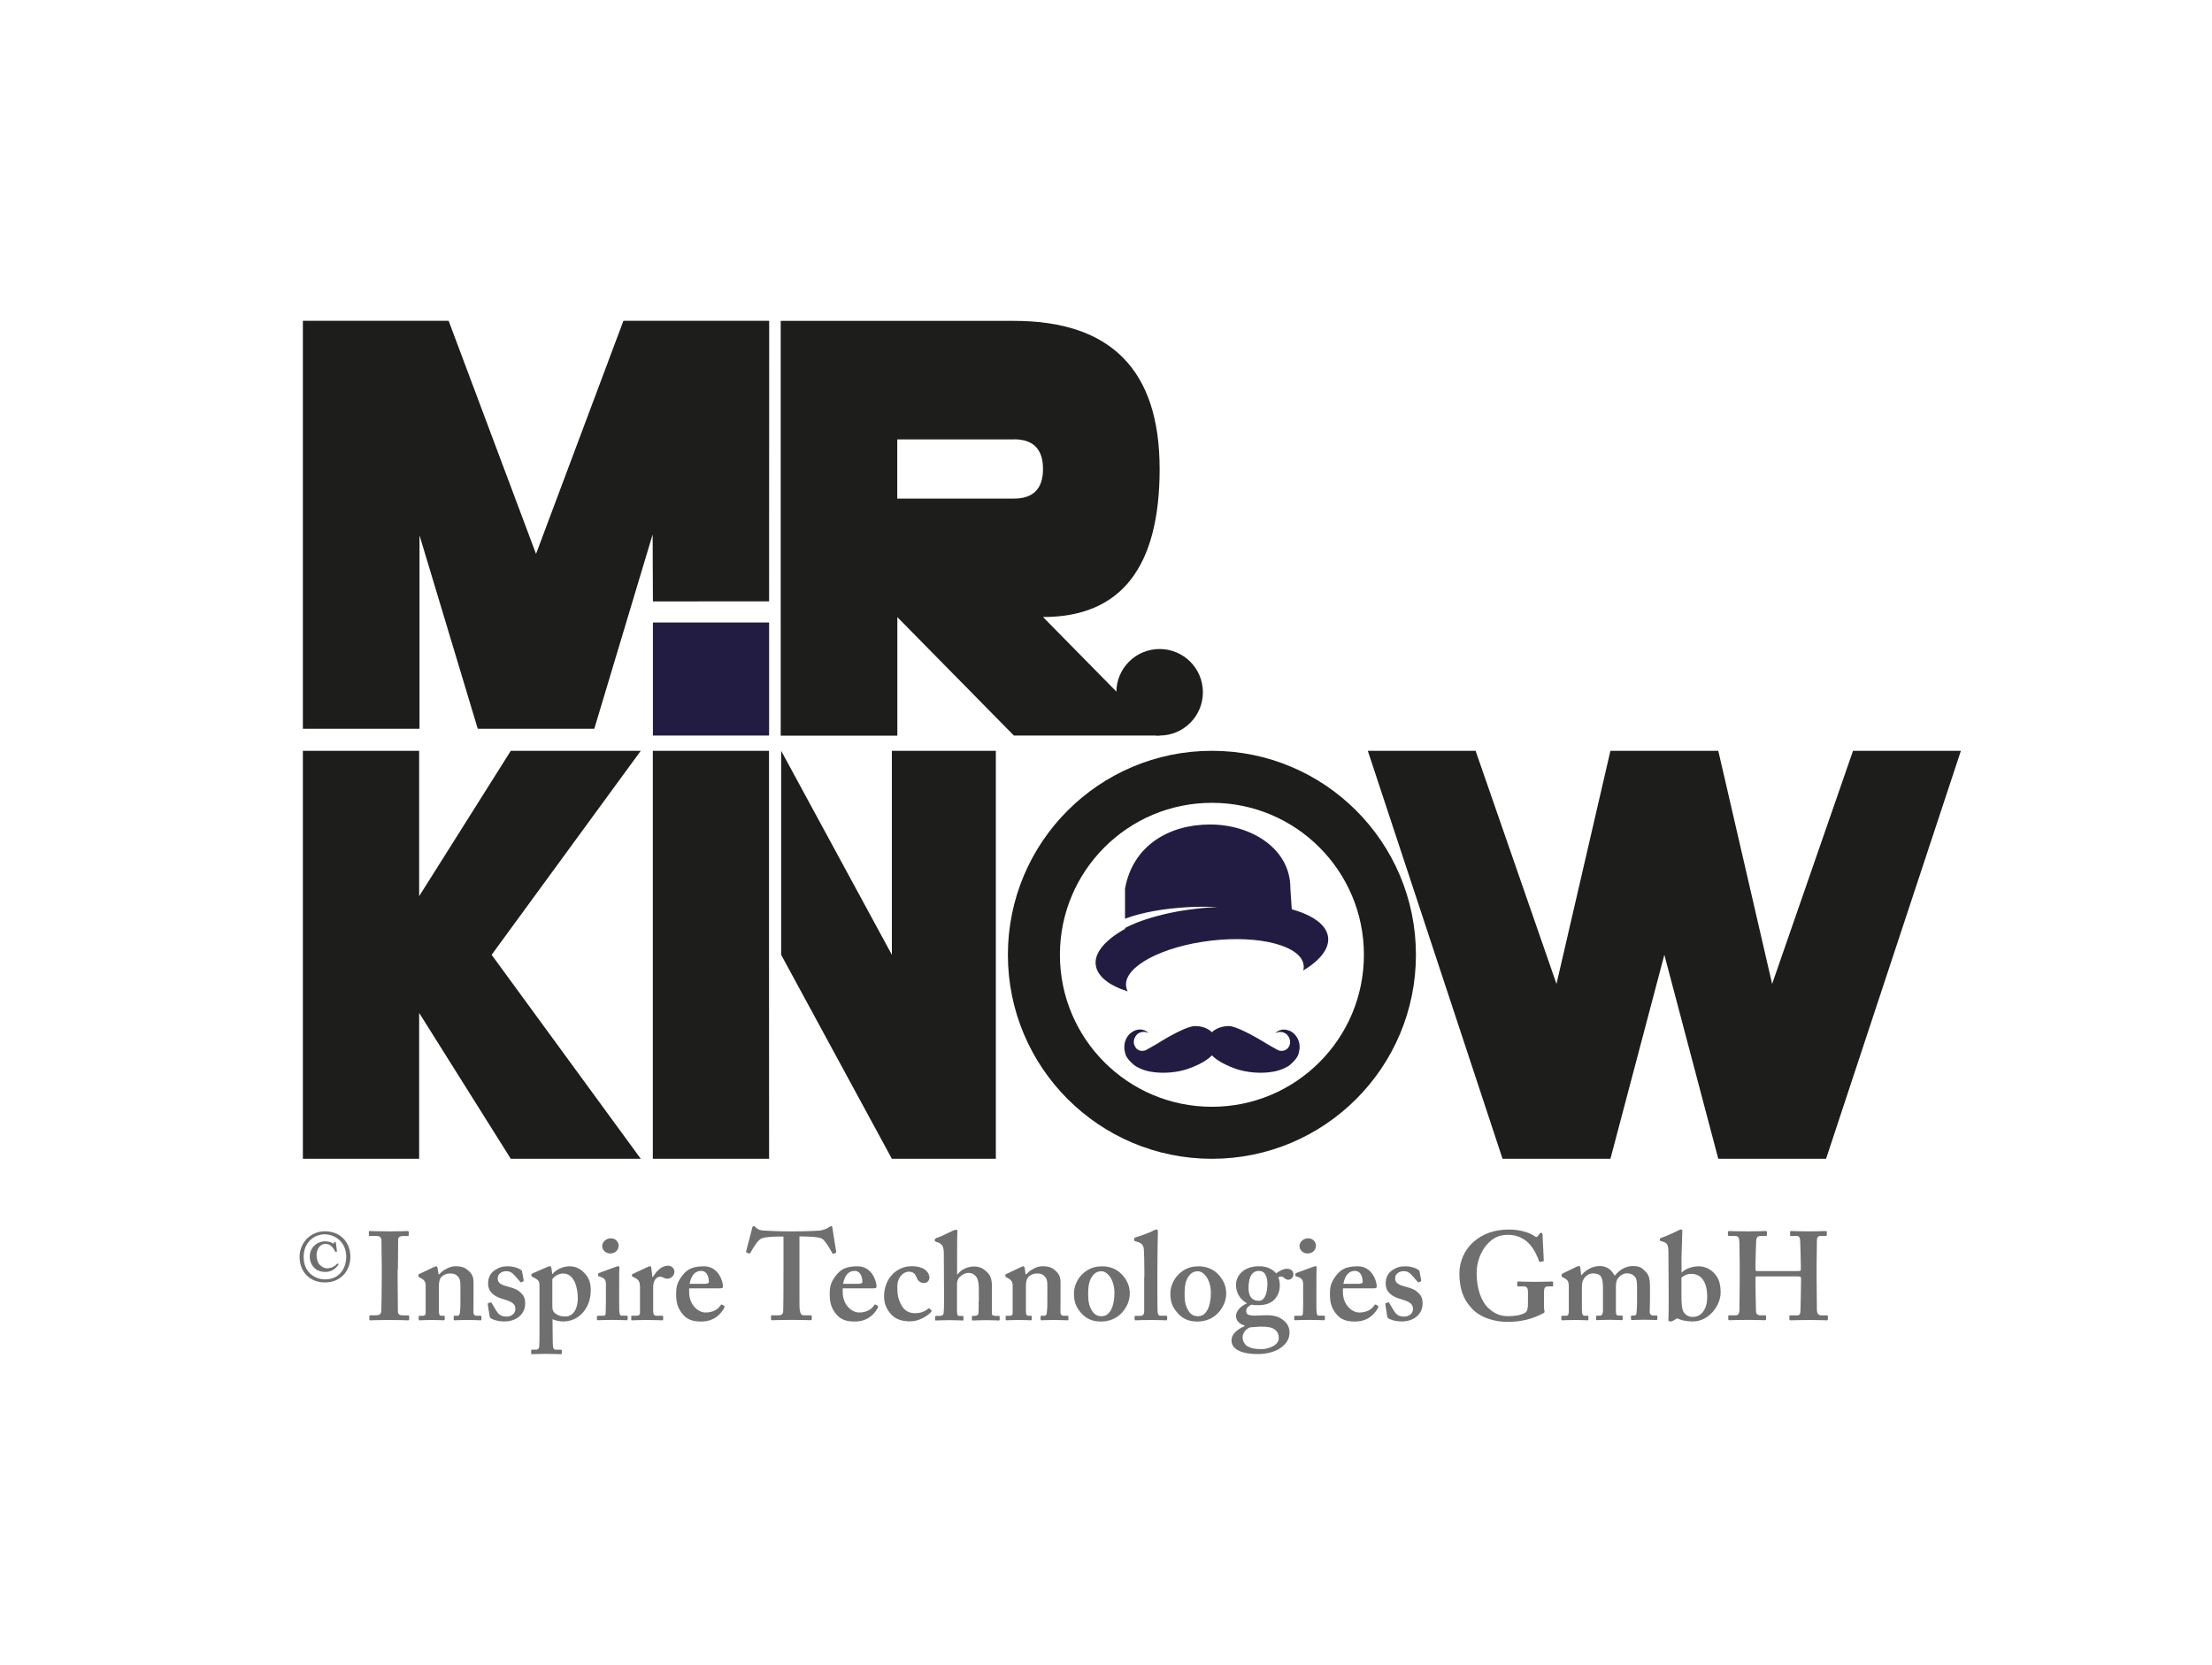 <?xml version="1.0" encoding="UTF-8"?> <svg xmlns="http://www.w3.org/2000/svg" id="Ebene_1" data-name="Ebene 1" width="255.11" height="192" viewBox="0 0 255.11 192"><defs><style> .cls-1 { fill: #231c42; } .cls-1, .cls-2, .cls-3 { stroke-width: 0px; } .cls-2 { fill: #706f6f; } .cls-3 { fill: #1d1d1b; } .cls-4 { fill: none; stroke: #1d1d1b; stroke-width: 6px; } </style></defs><path class="cls-4" d="M139.77,130.66c11.34,0,20.53-9.19,20.53-20.53s-9.19-20.53-20.53-20.53-20.53,9.19-20.53,20.53,9.19,20.53,20.53,20.53h0Z"></path><polygon class="cls-3" points="48.34 86.6 34.93 86.6 34.93 133.66 48.34 133.66 48.34 116.83 58.91 133.66 73.9 133.66 56.7 110.13 73.9 86.6 58.91 86.6 48.34 103.37 48.34 86.6 48.34 86.6"></polygon><polygon class="cls-3" points="198.17 133.66 210.6 133.66 226.15 86.6 213.71 86.6 204.38 113.49 198.17 86.6 185.73 86.6 179.51 113.49 170.18 86.6 157.75 86.6 173.29 133.66 185.73 133.66 191.95 110.13 198.17 133.66 198.17 133.66"></polygon><polygon class="cls-3" points="71.9 37 61.82 63.89 51.74 37 34.93 37 34.93 84.06 48.38 84.06 48.38 61.74 55.1 84.06 68.54 84.06 75.27 61.64 75.3 69.37 88.7 69.36 88.71 37 71.9 37 71.9 37"></polygon><polygon class="cls-1" points="75.3 71.8 75.3 84.84 88.7 84.84 88.7 71.8 75.3 71.8 75.3 71.8"></polygon><path class="cls-3" d="M116.93,50.67c2.24,0,3.36,1.14,3.36,3.42s-1.12,3.42-3.36,3.42h-13.45v-6.83h13.45ZM116.93,84.84h16.81l-13.45-13.67c8.96,0,13.45-5.69,13.45-17.08s-5.6-17.08-16.81-17.08h-26.89v47.84h13.45v-13.67l13.45,13.67h0Z"></path><path class="cls-3" d="M133.74,84.84c2.75,0,4.99-2.23,4.99-4.99s-2.23-4.99-4.99-4.99-4.99,2.23-4.99,4.99,2.23,4.99,4.99,4.99h0Z"></path><polyline class="cls-3" points="88.69 86.6 75.29 86.6 75.29 133.66 88.7 133.66 88.69 110.13"></polyline><polyline class="cls-3" points="90.09 110.13 102.86 133.66 114.85 133.66 114.85 86.6 102.86 86.6 102.86 110.13 90.09 86.6"></polyline><path class="cls-1" d="M130.05,114.32c-.1-.18-.16-.38-.18-.58-.26-2.23,4.11-4.57,9.77-5.24,5.65-.67,10.45.6,10.71,2.83.03.2.01.41-.04.61,1.93-1.17,3.02-2.52,2.86-3.84-.17-1.42-1.75-2.54-4.19-3.22l-.16-2.38c.04-4.6-4.49-7.4-9.27-7.4s-8.92,2.48-9.8,7.4v3.47c.16-.06.33-.12.5-.18.35-.12.72-.22,1.1-.33.19-.05.39-.1.59-.14.2-.05.4-.1.6-.13.2-.04.41-.08.61-.12.21-.03.41-.07.62-.1l.31-.05.31-.04c.21-.03.41-.05.62-.08.41-.04.81-.08,1.2-.11.39-.02.77-.06,1.12-.07.36-.01.7-.03,1.01-.03.31,0,.6,0,.85,0,.25,0,.48.01.66.01.36.01.57.02.57.02,0,0-.21.01-.57.03-.18.01-.4.02-.65.04-.25.02-.53.05-.84.08-.31.03-.64.08-1,.12-.35.04-.72.11-1.1.16-.38.06-.77.14-1.17.22-.2.04-.4.09-.6.13l-.3.07-.3.08c-.2.05-.4.1-.6.15-.19.06-.39.12-.58.17-.19.05-.38.12-.57.18-.19.07-.37.12-.55.19-.36.13-.7.26-1.02.41-.3.12-.57.27-.82.39v.11c-.59.32-1.11.66-1.57,1.02-.01.01-.02.02-.02.02h0c-1.24.98-1.91,2.04-1.79,3.09.16,1.32,1.53,2.38,3.66,3.06h0Z"></path><path class="cls-1" d="M149.74,121.63h0s0-.03,0-.03v-.04s.02,0,.02,0h0s.01-.05.01-.05l.02-.06h0s0-.03,0-.03v-.03s.03-.08.04-.12c0-.04.02-.08.02-.12v-.06s.02-.06.02-.06c.04-.31.01-.62-.08-.91-.08-.28-.23-.53-.4-.73-.17-.2-.37-.36-.58-.46-.03-.01-.05-.03-.08-.04-.03-.01-.05-.02-.08-.03h0s0,0,0,0c0,0,0,0,0,0h0s-.02,0-.02,0h-.04s-.06-.03-.08-.04c-.1-.03-.21-.05-.31-.06-.2-.02-.37,0-.52.05-.15.04-.26.1-.35.16-.09.05-.15.11-.19.14-.02.02-.03.03-.04.04,0,0-.01.01-.01.01,0,0,0,0,.02,0,.01,0,.03-.02.06-.03.05-.02.12-.05.21-.07.09-.02.21-.04.34-.03.13,0,.27.04.4.1.07.03.13.07.19.11.02.01.03.02.04.03l.03.02h.01s0,.01,0,.01c0,0,0,0,0,0h0s0,0,0,0c.01.01.03.03.04.04.01.01.03.03.04.04.11.12.2.27.25.42.06.15.08.32.07.48-.01.16-.06.31-.13.43v.02s-.03.02-.03.02c0,.01-.02.03-.03.04-.01.01-.02.03-.03.04h0s0,.02,0,.02h0s-.01.01-.01.01h0s0,0,0,0h0s-.03.04-.03.04v.02s-.02,0-.02,0h0s0,0,0-.01h0s-.02.02-.02.02c-.01.01-.03.02-.04.04-.01.01-.03.02-.04.04-.06.04-.11.08-.17.1-.06.03-.12.05-.17.07-.06.01-.12.02-.17.03-.06,0-.11,0-.16,0-.05,0-.1-.01-.15-.02-.05-.01-.09-.03-.14-.04-.08-.03-.16-.07-.22-.11-.06-.04-.82-.45-1.09-.62-1.67-1.04-3.65-2.07-4.41-2.07s-1.5.26-1.96.71c-.46-.45-1.15-.71-1.96-.71s-2.75,1.02-4.41,2.07c-.27.17-1.03.58-1.09.62-.06.04-.13.08-.22.11-.04.01-.09.03-.14.04-.05,0-.1.02-.15.02-.05,0-.11,0-.16,0-.06,0-.11-.02-.17-.03-.06-.02-.12-.04-.17-.07-.06-.03-.12-.06-.17-.1-.01-.01-.03-.02-.04-.04-.02-.01-.03-.02-.04-.04l-.02-.02h0s0-.02,0,0h0s0,0,0,0v-.02s-.04-.03-.04-.03h0s0,0,0-.01h0s-.01-.02-.01-.02h0s0,0,0,0h0s-.02-.04-.03-.05c-.01-.01-.02-.03-.03-.04l-.02-.02v-.02c-.08-.13-.13-.28-.14-.43-.01-.16,0-.32.07-.48.06-.15.14-.3.25-.42.01-.02.03-.03.04-.04.01-.01.03-.03.04-.04h0s0,0,0,0c0,0,0,0,0,0h0s.01-.01.01-.01l.03-.02s.03-.02.04-.03c.06-.05.13-.08.19-.11.13-.06.27-.09.4-.1.13,0,.24,0,.34.03.1.02.17.05.22.07.02.01.04.02.05.03.01,0,.02,0,.02,0,0,0,0,0-.01-.01,0-.01-.02-.02-.04-.04-.04-.04-.1-.09-.19-.14-.09-.06-.2-.12-.35-.16-.15-.04-.32-.07-.52-.05-.1,0-.2.03-.31.06-.02,0-.05.02-.08.03h-.04s-.02.02-.02.02h0s0,0,0,0h0s0,0,0,0c-.03.01-.05.02-.08.03-.03.01-.05.03-.08.04-.2.11-.41.26-.58.46-.17.2-.31.45-.4.73-.09.28-.11.6-.08.91v.06s.02.06.02.06c0,.04.01.08.02.12,0,.04.02.08.03.12v.03s.01.02.01.02h0s.02.08.02.08v.03s.02.01.02.01h0s.01.05.01.05v.02s0,0,0,0h0s0,.01.01.02h0s.02.07.02.07c.02.04.03.07.05.1.02.03.04.07.06.1.15.27.41.56.86.94.2.17.92.58,1.88.75,1.34.24,3.13.15,4.61-.43.54-.21,1.75-.7,2.47-1.45.72.75,1.93,1.24,2.47,1.45,1.48.58,3.27.67,4.61.43.96-.17,1.68-.58,1.88-.75.45-.38.7-.67.86-.94.02-.03.04-.07.06-.1.02-.03.03-.07.05-.1l.02-.05h0s0,0,0-.03h0Z"></path><path class="cls-2" d="M37.48,142.02c-1.63,0-2.93,1.28-2.93,2.96s1.14,2.94,2.93,2.94,2.93-1.31,2.93-2.96c0-1.74-1.23-2.94-2.93-2.94h0ZM37.48,142.37c.99,0,2.45.74,2.45,2.61,0,1.12-.64,2.59-2.45,2.59-1.02,0-2.46-.69-2.46-2.61,0-1.55,1.09-2.59,2.46-2.59h0ZM38.95,145.76s-.04-.02-.07,0c-.24.26-.62.53-1.17.53-.27,0-.56-.13-.83-.4-.29-.29-.35-.78-.37-1.07-.02-.69.38-1.35,1.01-1.35.3,0,.54.1.75.32.19.18.3.4.39.59,0,.03.04.03.06.02l.11-.02s.03-.03.03-.06c-.02-.13-.11-.88-.13-1.02,0-.02-.02-.04-.1-.04-.06,0-.1.02-.1.05l-.02.11s-.06.04-.11,0c-.1-.08-.45-.24-.86-.24-.53,0-.98.19-1.28.49-.37.35-.53.8-.53,1.25,0,.58.19.99.54,1.34.29.29.75.45,1.26.45.7,0,1.18-.38,1.49-.82.02-.04.03-.06.02-.08l-.09-.07h0Z"></path><path class="cls-2" d="M90.36,146.24c0,.29,0,4.71-.04,5.08-.01.22-.19.39-.48.39h-.82c-.06,0-.1.03-.1.11v.33c0,.1.03.13.12.13.2,0,.81-.04,2.28-.04,1.56,0,2.02.04,2.16.04.12,0,.14-.06.14-.14v-.3c0-.07-.03-.13-.09-.13h-.84c-.35,0-.49-.29-.49-1.39v-7.7h.4c.52,0,1.82.03,2.22.26.4.29.94,1.21,1.14,1.62.04.09.07.13.13.12l.29-.1s.07-.04.06-.13c-.12-.69-.4-2.48-.43-2.74-.03-.17-.06-.23-.15-.23s-.14.06-.26.14c-.22.16-.76.36-1.04.38-.67.03-1.27.09-2.86.09h-.78c-1.41,0-2.02-.06-2.8-.09-.4-.02-.69-.09-.98-.38-.09-.09-.14-.14-.23-.14-.06,0-.14.06-.17.26-.06.2-.55,2.11-.69,2.66-.01.07,0,.12.06.14l.29.1c.07.03.12-.03.16-.1.27-.49.82-1.45,1.29-1.65.61-.2,1.65-.2,2.11-.2h.4v3.61h0ZM97.19,148.6h3.5c.26,0,.4-.01.4-.23,0-.59-.53-2.31-2.18-2.31-1.26,0-1.91.29-2.51,1.07-.62.81-.71,1.34-.71,2.14,0,.89.14,1.62.81,2.38.51.58,1.15.78,2.08.78,1.59,0,2.32-.98,2.63-1.53.1-.19.07-.24,0-.29l-.22-.13c-.06-.03-.12-.03-.17.07-.3.46-.85.84-1.75.84-.82,0-1.88-.87-1.88-2.34v-.45h0ZM97.23,148.08c.19-.97.62-1.49,1.33-1.49.75,0,.9.85.9,1.29,0,.11-.17.2-.48.2h-1.75ZM107.23,150.94s-.1-.04-.13-.02c-.39.3-.84.55-1.56.55-.46,0-1.1-.14-1.49-.78-.53-.88-.56-1.47-.56-2.34,0-1.02.72-1.67,1.3-1.67.38,0,.69.1.89.59.14.38.38.72.87.72.4,0,.64-.29.64-.64,0-.43-.38-1.3-2.05-1.3-.81,0-1.5.29-2.11.83-.72.67-1.07,1.68-1.07,2.59,0,.72.14,1.3.69,1.99.55.69,1.33.95,2.31.95,1.07,0,2.08-.66,2.44-1.11.06-.07.04-.13,0-.17l-.17-.2h0ZM112.87,150.06c0,.46,0,1.21-.03,1.42-.03.23-.23.29-.4.29h-.25c-.07,0-.1.03-.1.09v.35c0,.07.03.1.12.1.14,0,.66-.04,1.53-.04s1.34.04,1.43.04.12-.04.12-.11v-.32c0-.07-.03-.1-.14-.1h-.26c-.23,0-.49-.03-.49-.23v-2.77c0-.82.03-1.55-.63-2.12-.43-.38-.81-.58-1.44-.58-.68,0-1.46.32-1.86.88h-.09v-.89c0-.71,0-3.62.03-3.88.03-.23,0-.35-.12-.35-.14,0-.23.06-.4.11-.46.23-1.44.72-1.88.84-.17.09-.2.11-.2.17v.14c0,.06.03.09.12.12l.26.09c.49.2.66.49.66,1.3l.03,5.15c0,.66-.01,1.5-.07,1.79-.04.17-.25.23-.48.23h-.36c-.07,0-.13.03-.13.1v.32c0,.09.04.11.11.11.12,0,.66-.04,1.56-.04.75,0,1.39.04,1.5.04.09,0,.11-.06.11-.14v-.26c0-.1-.06-.13-.14-.13h-.35c-.2,0-.26-.15-.26-.61v-3.12c0-.27.14-.56.26-.71.32-.32.69-.52,1.07-.52.35,0,.58.11.81.35.38.38.38,1.18.38,1.94v.97h0ZM116.09,146.92c-.09.03-.14.09-.14.15v.11c0,.06.03.12.11.15l.12.06c.35.17.61.4.61.84v3.25c0,.23-.2.29-.38.29h-.29c-.12,0-.14.03-.14.11v.27c0,.09.03.14.09.14.09,0,.55-.04,1.44-.04s1.27.04,1.36.04.12-.06.12-.14v-.26c0-.1-.03-.13-.14-.13h-.26c-.2,0-.27-.17-.27-.49v-2.98c0-.39.07-.79.3-1.02.35-.32.69-.38.92-.38.32,0,.58,0,.87.26.35.29.38.67.38,1.24v1.66c0,.58-.01.98-.06,1.36-.03.26-.14.35-.26.35h-.29c-.14,0-.17.03-.17.11v.25c0,.12.03.17.12.17s.55-.04,1.41-.04c1.01,0,1.44.04,1.56.04.09,0,.12-.03.12-.1v-.33c0-.07-.04-.1-.17-.1h-.4c-.17,0-.35-.09-.35-.4,0-.29.01-.92.01-1.39v-2.08c0-.59-.16-1.03-.79-1.49-.32-.26-.78-.35-1.27-.35-.43,0-.81.14-1.16.35-.29.14-.55.38-.72.58h-.09l-.11-.75c-.03-.11-.09-.17-.17-.17s-.17.06-.29.11l-1.59.75h0ZM127.12,146.06c-.59,0-1.34.11-2.05.69-.87.69-1.21,1.7-1.21,2.4,0,.88.14,1.49.78,2.24.65.78,1.43,1.04,2.34,1.04.97,0,1.83-.37,2.43-1.04.55-.61.89-1.39.89-2.2,0-.85-.32-1.6-1-2.28-.49-.48-1.21-.85-2.18-.85h0ZM127.09,151.82c-.58,0-.89-.23-1.14-.62-.39-.62-.45-1.17-.45-2.01,0-1.05.17-1.66.62-2.17.25-.27.54-.39.91-.39.66,0,1.5.93,1.5,2.51,0,1.47-.49,2.67-1.45,2.67h0ZM131.96,147.29v3.96c0,.4-.22.52-.36.52h-.55c-.17,0-.2.03-.2.11v.27c0,.09.03.14.12.14.11,0,.69-.04,1.79-.04,1.01,0,1.65.04,1.76.04.06,0,.09-.06.09-.14v-.26c0-.1-.03-.13-.17-.13h-.55c-.32,0-.35-.2-.38-.46-.03-.43-.03-1.91-.03-2.57v-2.08c0-.8.03-3.8.06-4.58,0-.2-.06-.26-.14-.26-.06,0-.14.03-.32.09-.46.29-1.59.66-2.17.84-.09.03-.11.09-.11.12v.17c0,.06,0,.09.09.12l.29.09c.46.14.71.38.74.87.03.38.06,1.62.06,2.63v.56h0ZM138.24,146.06c-.59,0-1.34.11-2.05.69-.87.69-1.21,1.7-1.21,2.4,0,.88.14,1.49.78,2.24.65.78,1.43,1.04,2.34,1.04.97,0,1.83-.37,2.43-1.04.55-.61.89-1.39.89-2.2,0-.85-.32-1.6-1-2.28-.49-.48-1.21-.85-2.18-.85h0ZM138.21,151.82c-.58,0-.9-.23-1.14-.62-.39-.62-.45-1.17-.45-2.01,0-1.05.17-1.66.62-2.17.25-.27.53-.39.91-.39.67,0,1.5.93,1.5,2.51,0,1.47-.49,2.67-1.44,2.67h0ZM145,156.18c1.36.03,2.37-.43,2.83-.81.63-.49.89-1.04.89-1.68,0-.43-.14-.98-.72-1.42-.64-.52-1.36-.61-2.46-.55-1.27.06-1.82.06-1.82-.52,0-.35.36-.61.62-.72.3.06.51.06.82.06.68,0,1.37-.17,1.83-.66.43-.46.61-1.04.61-1.6,0-.46-.09-.78-.17-.95.12-.09.26-.09.35-.09.12,0,.23.09.35.17.09.09.23.2.45.2.32,0,.58-.29.58-.58.03-.37-.22-.69-.75-.69-.38,0-.88.26-1.23.53-.14-.16-.72-.82-1.96-.82-1.86,0-2.67,1.15-2.67,2.11,0,1.23.69,1.83,1.24,2.15v.03c-.43.2-1.24.69-1.24,1.47,0,.46.35.92.98,1.07v.09c-.69.29-1.5.84-1.5,1.62,0,.46.2.84.72,1.14.63.36,1.56.45,2.25.45h0ZM145.17,150.04c-.4,0-.62-.12-.82-.32-.25-.22-.36-.68-.36-1.14,0-.56.09-1.23.4-1.63.22-.26.48-.36.78-.36.35,0,.55.13.68.29.14.19.32.56.32,1.14,0,1.03-.25,2.02-1,2.02h0ZM145.49,153.03c1.39-.06,1.99.46,1.99,1.3.03.85-1.21,1.28-1.96,1.28-.84,0-1.24-.09-1.69-.35-.27-.16-.52-.59-.52-1,0-.58.48-1.04.88-1.16l1.3-.09h0ZM150.3,150.17c0,.4-.01.87-.03,1.3-.01.23-.09.29-.23.29h-.64c-.09,0-.14.03-.14.11v.27c0,.12.04.14.11.14.17,0,.72-.04,1.56-.04.97,0,1.63.04,1.75.04.09,0,.12-.06.12-.14v-.29c0-.07-.03-.1-.14-.1h-.58c-.14,0-.2-.12-.23-.38-.03-.17-.03-.69-.03-1.24v-1.56c0-1.2,0-2.12.03-2.35.01-.12-.03-.17-.12-.17s-.2.03-.35.09c-.24.1-1.67.61-1.88.69-.07.03-.1.06-.1.12v.16c0,.06.01.1.14.13.66.17.75.46.75.9v2.04h0ZM151.77,143.67c0-.35-.29-.84-.89-.84s-1.01.46-1.01.89c0,.5.46.86.92.86.68,0,.98-.49.98-.92h0ZM154.89,148.6h3.49c.26,0,.4-.01.4-.23,0-.59-.53-2.31-2.18-2.31-1.26,0-1.91.29-2.51,1.07-.62.81-.71,1.34-.71,2.14,0,.89.14,1.62.81,2.38.5.58,1.15.78,2.08.78,1.59,0,2.32-.98,2.63-1.53.1-.19.07-.24,0-.29l-.22-.13c-.06-.03-.11-.03-.17.07-.3.46-.85.84-1.75.84-.82,0-1.88-.87-1.88-2.34v-.45h0ZM154.93,148.08c.19-.97.62-1.49,1.33-1.49.75,0,.9.85.9,1.29,0,.11-.17.2-.48.2h-1.75ZM159.99,151.89c.01.06.06.1.11.16.16.13.79.37,1.56.37,1.43,0,2.41-.86,2.41-2.08,0-.49-.12-.84-.43-1.15-.38-.4-.78-.58-1.44-.75-.87-.23-1.3-.41-1.3-1,0-.5.46-.82,1-.82.48,0,.74.26.91.45l.69.78c.03.06.07.07.12.06l.27-.13s.03-.1.01-.16l-.19-.98c-.01-.09-.06-.14-.27-.26-.26-.14-.69-.32-1.4-.32-.59,0-1,.13-1.5.47-.5.36-.73.88-.73,1.52,0,1.02.78,1.52,1.76,1.8,1.01.29,1.39.55,1.39,1.13,0,.53-.46.88-1.03.88-.71,0-.98-.35-1.24-.78l-.48-.81c-.03-.06-.07-.06-.13-.04l-.27.09s-.06.06-.04.12l.23,1.46h0ZM178.08,148.92c0-.42.17-.54.43-.54h.49c.09,0,.12-.03.12-.11v-.36c0-.07-.03-.1-.15-.1-.14,0-.64.04-1.85.04s-1.88-.04-2.05-.04c-.06,0-.09.03-.09.11v.33c0,.07.03.13.11.13h.61c.38,0,.52.15.52.67v1.05c0,.75-.03,1.15-.35,1.33-.49.26-1.04.38-1.96.38s-1.62-.32-2.31-.98c-.84-.84-1.3-2.31-1.3-4.01,0-1.27.49-2.48,1.18-3.26.78-.9,1.56-1.13,2.46-1.13,1.1,0,1.91.49,2.4,1.01.58.61.95,1.42,1.15,1.99.03.09.06.13.14.12l.35-.06c.06-.01.06-.09.06-.2l-.14-2.89c0-.11-.03-.2-.17-.2-.09,0-.13.04-.2.14l-.17.23c-.09.11-.17.16-.35.03-.46-.35-1.56-.78-2.95-.78-1.73,0-3.06.49-4.1,1.41-1.07.92-1.65,2.31-1.65,3.64,0,1.7.43,2.95,1.33,3.93.98,1.18,2.74,1.67,4.16,1.67,1.73,0,2.92-.35,4.1-.95.14-.06.23-.11.23-.23s-.06-.26-.06-.46v-1.91h0ZM180.2,146.92c-.06.03-.1.06-.1.12v.14c0,.06.03.09.1.13l.3.16c.35.2.43.46.43.92v2.99c-.03.26-.12.38-.26.38h-.43c-.12,0-.17.03-.17.1v.3c0,.1.03.13.12.13.12,0,.58-.04,1.44-.04.92,0,1.33.04,1.44.04.09,0,.12-.04.12-.11v-.33c0-.06-.03-.09-.14-.09h-.32c-.17,0-.29-.15-.29-.67v-2.57c0-.42.03-.74.23-1.03.26-.43.72-.61,1.04-.61.29,0,.61.06.78.2.2.17.38.49.38,1.53v2.47c0,.52-.14.67-.35.67h-.32c-.09,0-.12.03-.12.14v.27c0,.07.03.11.1.11.09,0,.56-.04,1.46-.04s1.3.04,1.41.04c.07,0,.09-.04.09-.11v-.32c0-.07-.03-.1-.14-.1h-.38c-.17,0-.26-.15-.26-.46v-2.69c0-.39,0-.82.22-1.13.19-.27.62-.59,1.03-.59.38,0,.64.09.87.32.26.23.32.61.32,1.3v1.69c0,.43-.03.95-.06,1.27,0,.2-.15.29-.29.29h-.23c-.09,0-.12.03-.12.11v.3c0,.07.03.11.12.11s.61-.04,1.41-.04c.89,0,1.3.04,1.39.04s.12-.04.12-.13v-.3c0-.07-.03-.1-.12-.1h-.38c-.2,0-.38-.12-.38-.43,0-.17.03-.87.03-1.27v-1.65c0-1.26-.27-1.46-.66-1.86-.38-.4-.75-.49-1.33-.49-.81,0-1.56.46-2.02,1.07h-.09c-.35-.63-.84-1.07-1.7-1.07s-1.65.49-2.08,1.04h-.06l-.09-.84c-.02-.14-.09-.2-.17-.2s-.17.03-.29.09l-1.6.78h0ZM193.41,152.05c.4.2.98.37,1.85.37,1.76,0,3.18-1.76,3.18-3.35,0-.79-.16-1.4-.42-1.8-.45-.71-1.21-1.21-2.11-1.21-.74,0-1.49.26-1.98.73v-1.73c.03-1.26.09-2.9.09-3.02.03-.14-.03-.23-.14-.23s-.23.06-.43.17c-.46.23-1.3.61-1.88.81-.12.03-.14.09-.14.12v.14c0,.06.03.09.2.12l.17.06c.46.14.62.32.62,1.3l.03,5.27c0,1.04-.01,2.25-.04,2.45,0,.06,0,.09.06.12l.2.06c.06,0,.11,0,.19-.04l.56-.33h0ZM193.93,147.36c.32-.29.72-.43,1.13-.43,1.14,0,1.83.94,1.83,2.61,0,.64-.07,1.1-.38,1.62-.33.56-.85.74-1.32.74-.49,0-.89-.3-1.07-.65-.17-.43-.2-.9-.2-2.11v-1.78h0ZM207.39,147.23c.2,0,.32.04.32.17v.4c0,.26-.03,2.57-.06,3.27-.01.39-.03.65-.38.65h-.78c-.1,0-.12.04-.12.11v.33c0,.06.03.13.12.13.4,0,.87-.04,2.22-.04,1.24,0,1.73.04,1.96.04.11,0,.14-.06.14-.14v-.33c0-.06-.03-.1-.11-.1h-.58c-.43,0-.58-.2-.58-.72,0-.82-.03-2.87-.03-3.51v-1.56c0-.46.03-2.43.03-2.63,0-.51.03-.74.46-.74h.52c.15,0,.17-.06.17-.14v-.3c0-.07-.03-.13-.17-.13-.23,0-.81.04-1.9.04-1.15,0-1.79-.04-2.05-.04-.1,0-.12.04-.12.11v.33c0,.09.02.13.12.13h.66c.32,0,.38.26.39.72.01.16.07,2.18.07,2.7v.43c0,.16-.06.2-.29.2h-4.77c-.13,0-.17-.06-.17-.2v-.58c0-.38.06-2.28.07-2.48.01-.56.07-.79.59-.79h.52c.12,0,.14-.06.14-.14v-.3c0-.07-.03-.13-.14-.13-.26,0-.78.04-2.08.04-1.41,0-1.88-.04-2.14-.04-.11,0-.14.09-.14.14v.3c0,.07.03.13.14.13h.64c.46,0,.55.2.55.92,0,.22.03,2.01.03,2.44v1.85c0,.92-.03,2.57-.03,3.26,0,.33-.06.68-.4.68h-.75c-.11,0-.14.03-.14.11v.33c0,.07.03.13.14.13.29,0,.72-.04,2.14-.04,1.18,0,1.67.04,1.93.04.12,0,.15-.06.15-.14v-.33c0-.07-.03-.1-.15-.1h-.52c-.32,0-.48-.15-.49-.49-.03-1-.06-2.67-.06-3.19v-.62c0-.13.04-.19.2-.19h4.71Z"></path><path class="cls-2" d="M45.89,146.45c0-.17.03-3.35.03-3.49,0-.27.23-.39.55-.39h.55c.06,0,.12-.03.12-.12v-.33c0-.07-.03-.13-.12-.13-.2,0-.66.04-2.05.04s-2.17-.04-2.34-.04c-.06,0-.09.03-.09.1v.37c0,.07.03.1.11.1h.75c.4,0,.55.14.59.49.01.19.04,2.79.04,3.13v1.01c0,.78-.03,3.9-.06,4.1-.06.39-.38.42-.67.42h-.58c-.09,0-.12.03-.12.09v.39c0,.07.03.1.12.1.14,0,.78-.04,2.22-.04,1.36,0,1.93.04,2.11.04.09,0,.14-.03.14-.11v-.36c0-.07-.06-.1-.11-.1h-.61c-.35,0-.58-.06-.58-.52,0-.16-.03-3.48-.03-3.62v-1.13h0ZM48.39,146.92c-.09.03-.14.09-.14.15v.11c0,.06.03.12.11.15l.12.06c.35.17.61.4.61.84v3.25c0,.23-.2.29-.38.29h-.29c-.11,0-.14.03-.14.11v.27c0,.09.03.14.09.14.09,0,.55-.04,1.44-.04s1.27.04,1.36.04.12-.06.12-.14v-.26c0-.1-.03-.13-.14-.13h-.26c-.2,0-.27-.17-.27-.49v-2.98c0-.39.07-.79.3-1.02.35-.32.69-.38.93-.38.32,0,.58,0,.87.26.35.29.38.67.38,1.24v1.66c0,.58-.01.98-.06,1.36-.03.26-.14.35-.26.35h-.29c-.14,0-.17.03-.17.11v.25c0,.12.03.17.12.17s.55-.04,1.41-.04c1.01,0,1.44.04,1.56.04.09,0,.11-.03.11-.1v-.33c0-.07-.04-.1-.17-.1h-.4c-.17,0-.35-.09-.35-.4,0-.29.01-.92.01-1.39v-2.08c0-.59-.16-1.03-.79-1.49-.32-.26-.78-.35-1.27-.35-.43,0-.81.14-1.16.35-.29.14-.55.38-.72.58h-.09l-.12-.75c-.03-.11-.09-.17-.17-.17s-.17.06-.29.11l-1.59.75h0ZM56.49,151.89c.01.06.06.1.11.16.16.13.79.37,1.56.37,1.43,0,2.41-.86,2.41-2.08,0-.49-.12-.84-.43-1.15-.37-.4-.78-.58-1.44-.75-.87-.23-1.3-.41-1.3-1,0-.5.46-.82,1-.82.48,0,.74.26.91.45l.69.78c.03.06.07.07.11.06l.27-.13s.03-.1.01-.16l-.19-.98c-.01-.09-.06-.14-.27-.26-.26-.14-.69-.32-1.4-.32-.59,0-1,.13-1.5.47-.51.36-.74.88-.74,1.52,0,1.02.78,1.52,1.76,1.8,1.01.29,1.39.55,1.39,1.13,0,.53-.46.88-1.03.88-.71,0-.98-.35-1.24-.78l-.48-.81c-.03-.06-.07-.06-.13-.04l-.27.09s-.06.06-.04.12l.23,1.46h0ZM63.71,152.16c.43.2.95.26,1.27.26,1.76,0,3.15-1.5,3.15-3.58,0-.91-.2-1.46-.78-2.06-.46-.46-.98-.72-1.67-.72-.84,0-1.59.43-1.96.89h-.03l-.1-.71c-.01-.1-.06-.19-.13-.19-.12,0-.23.04-.4.11l-1.65.72c-.09.03-.12.06-.12.12v.14c0,.06.03.09.12.14l.32.17c.43.23.49.43.49.87v4.98c0,1.1,0,1.68-.03,1.99-.03.23-.12.38-.32.38h-.52c-.06,0-.09.04-.09.1v.32c0,.09.03.11.12.11.11,0,.63-.04,1.59-.04,1.13,0,1.56.04,1.68.04s.14-.03.14-.11v-.3c0-.07-.03-.11-.12-.11h-.52c-.29,0-.39-.06-.4-.9l-.03-2.63h0ZM63.71,147.53c.29-.4.78-.64,1.24-.64,1.23,0,1.69,1.53,1.69,2.87-.03,1.52-.74,2.09-1.43,2.09-.46,0-.84-.1-1.13-.33-.29-.17-.38-.49-.38-.81v-3.19h0ZM69.88,150.17c0,.4-.01.87-.03,1.3-.01.23-.09.29-.23.29h-.64c-.09,0-.14.03-.14.11v.27c0,.12.04.14.12.14.17,0,.72-.04,1.56-.04.97,0,1.63.04,1.75.04.09,0,.12-.06.12-.14v-.29c0-.07-.03-.1-.14-.1h-.58c-.14,0-.2-.12-.23-.38-.03-.17-.03-.69-.03-1.24v-1.56c0-1.2,0-2.12.03-2.35.01-.12-.03-.17-.12-.17s-.2.03-.35.09c-.25.1-1.67.61-1.88.69-.07.03-.1.06-.1.12v.16c0,.06.01.1.14.13.66.17.75.46.75.9v2.04h0ZM71.35,143.67c0-.35-.29-.84-.89-.84s-1.01.46-1.01.89c0,.5.46.86.92.86.68,0,.98-.49.98-.92h0ZM73.82,151.37c0,.27-.14.39-.38.39h-.51c-.1,0-.13.03-.13.11v.32c0,.07.03.1.1.1.12,0,.68-.04,1.69-.04s1.69.04,1.79.04c.07,0,.1-.03.1-.1v-.33c0-.07-.03-.1-.11-.1h-.64c-.29,0-.4-.14-.4-.61v-2.76c0-.19.06-.51.17-.71.17-.3.43-.42.61-.42.14,0,.29.03.4.11.12.06.29.12.49.12.38,0,.78-.38.78-.78s-.29-.72-.75-.72c-.64,0-1.24.49-1.73,1.3h-.06l-.13-1.07c-.01-.09-.04-.17-.13-.17s-.14.03-.23.06l-1.75.82c-.09.04-.12.07-.12.13v.09c0,.06.03.09.12.12l.26.14c.43.23.55.46.55,1.13v2.83h0ZM79.49,148.6h3.49c.26,0,.4-.01.4-.23,0-.59-.53-2.31-2.18-2.31-1.26,0-1.91.29-2.51,1.07-.62.81-.71,1.34-.71,2.14,0,.89.14,1.62.81,2.38.51.58,1.15.78,2.08.78,1.59,0,2.32-.98,2.63-1.53.1-.19.07-.24,0-.29l-.22-.13c-.06-.03-.12-.03-.17.07-.3.46-.85.84-1.75.84-.82,0-1.88-.87-1.88-2.34v-.45h0ZM79.53,148.08c.19-.97.62-1.49,1.33-1.49.75,0,.9.85.9,1.29,0,.11-.17.2-.48.2h-1.75Z"></path></svg> 